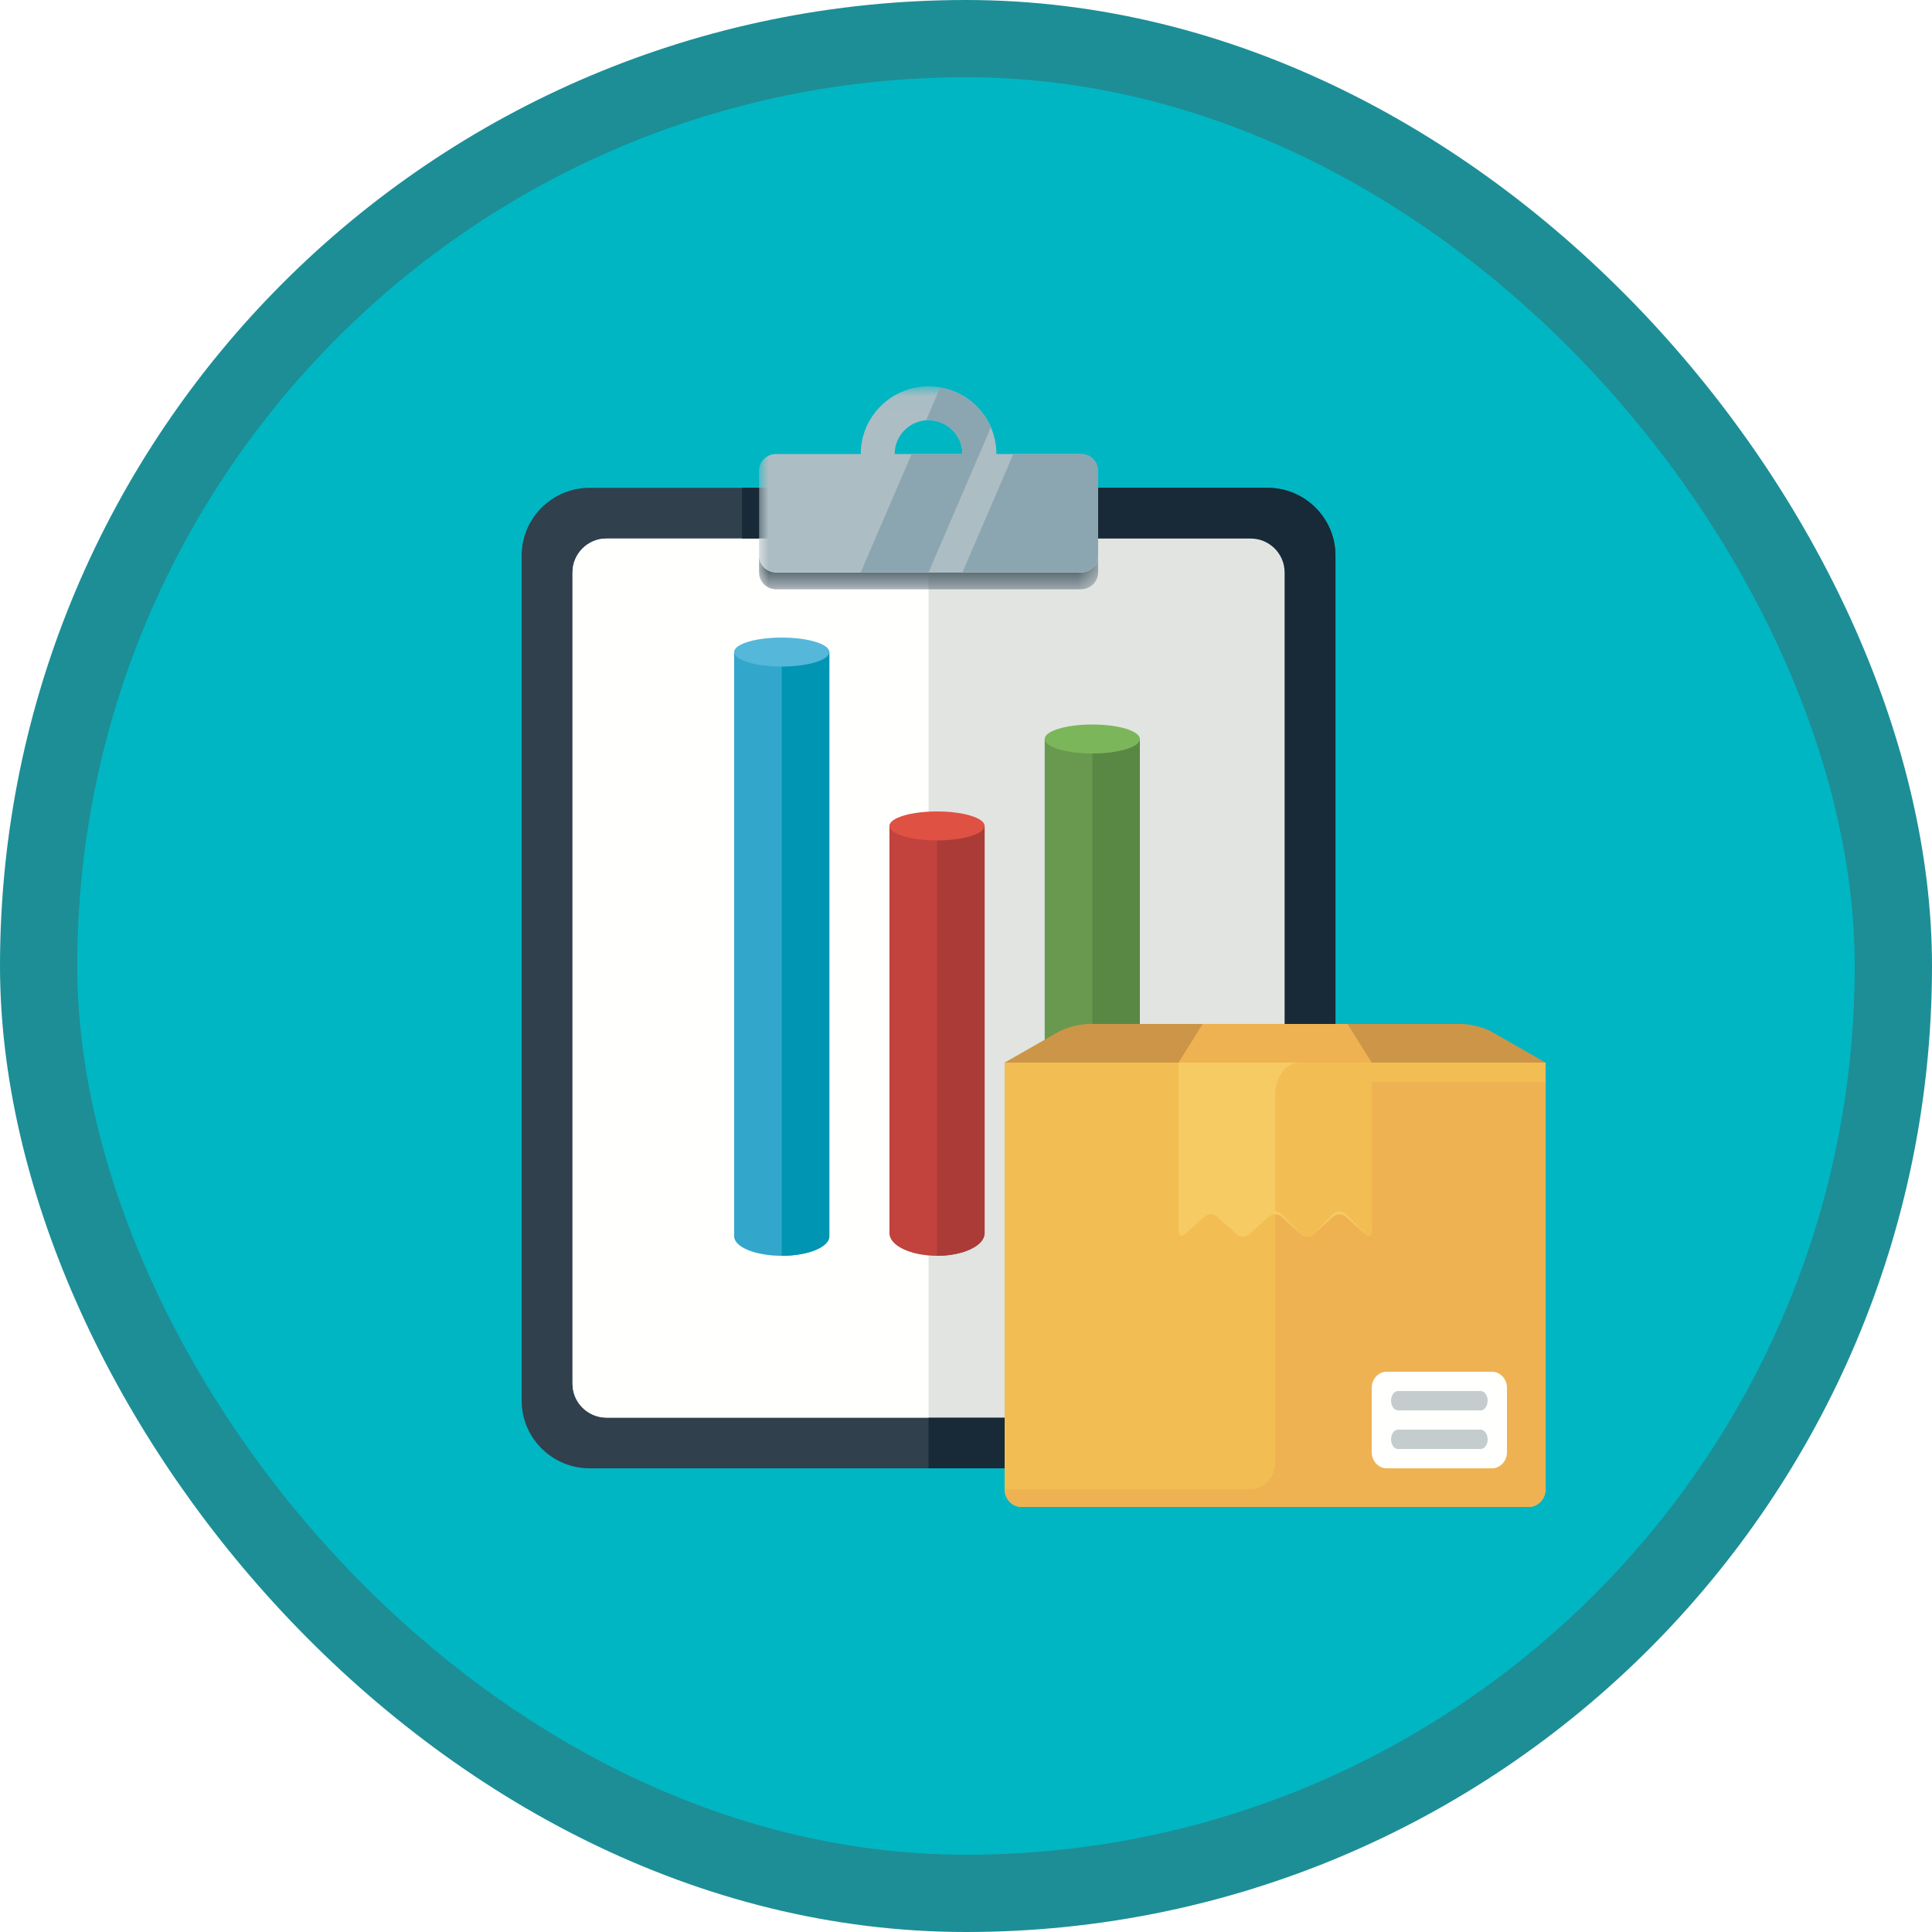 <?xml version="1.0" encoding="UTF-8"?>
<svg width="100px" height="100px" viewBox="0 0 100 100" version="1.1" xmlns="http://www.w3.org/2000/svg" xmlns:xlink="http://www.w3.org/1999/xlink">
    <!-- Generator: Sketch 53.2 (72643) - https://sketchapp.com -->
    <title>Configure and manage products and inventory in Dynamics 365 for Finance and Operations/use-inventory-reports-in-dynamics-365-for-finance-and-operations</title>
    <desc>Created with Sketch.</desc>
    <defs>
        <rect id="path-1" x="0" y="0" width="96" height="96" rx="48"></rect>
        <filter x="-9.3%" y="-7.1%" width="118.6%" height="114.3%" filterUnits="objectBoundingBox" id="filter-3">
            <feOffset dx="0" dy="2" in="SourceAlpha" result="shadowOffsetOuter1"></feOffset>
            <feColorMatrix values="0 0 0 0 0   0 0 0 0 0   0 0 0 0 0  0 0 0 0.1 0" type="matrix" in="shadowOffsetOuter1" result="shadowMatrixOuter1"></feColorMatrix>
            <feMerge>
                <feMergeNode in="shadowMatrixOuter1"></feMergeNode>
                <feMergeNode in="SourceGraphic"></feMergeNode>
            </feMerge>
        </filter>
        <polygon id="path-4" points="0.001 0.035 17.552 0.035 17.552 10.5 0.001 10.5"></polygon>
        <filter x="-14.3%" y="-16.0%" width="128.6%" height="132.0%" filterUnits="objectBoundingBox" id="filter-6">
            <feOffset dx="0" dy="2" in="SourceAlpha" result="shadowOffsetOuter1"></feOffset>
            <feColorMatrix values="0 0 0 0 0   0 0 0 0 0   0 0 0 0 0  0 0 0 0.1 0" type="matrix" in="shadowOffsetOuter1" result="shadowMatrixOuter1"></feColorMatrix>
            <feMerge>
                <feMergeNode in="shadowMatrixOuter1"></feMergeNode>
                <feMergeNode in="SourceGraphic"></feMergeNode>
            </feMerge>
        </filter>
    </defs>
    <g id="Badges" stroke="none" stroke-width="1" fill="none" fill-rule="evenodd">
        <g id="Configure-and-manage-products-and-inventory-in-Dynamics-365-for-Finance-and-Operations" transform="translate(-50, -660)">
            <g id="Configure-and-manage-products-and-inventory-in-Dynamics-365-for-Finance-and-Operations/use-inventory-reports-in-dynamics-365-for-finance-and-operations" transform="translate(50, 660)">
                <g id="Mask" transform="translate(2, 2)">
                    <mask id="mask-2" fill="white">
                        <use xlink:href="#path-1"></use>
                    </mask>
                    <use id="BG" fill="#01B6C3" xlink:href="#path-1"></use>
                    <g id="Clipboard-Stats" mask="url(#mask-2)">
                        <g transform="translate(25, 16)">
                            <g id="Group-4" filter="url(#filter-3)">
                                <path d="M3.511,56 C1.58,56 0.001,54.425 0.001,52.5 L0.001,8.75 C0.001,6.825 1.58,5.25 3.511,5.25 L38.613,5.25 C40.544,5.25 42.123,6.825 42.123,8.75 L42.123,52.5 C42.123,54.425 40.544,56 38.613,56 L3.511,56" id="Fill-18" fill="#30404D"></path>
                                <path d="M38.613,5.25 L21.062,5.25 L21.062,56 L38.613,56 C40.544,56 42.123,54.425 42.123,52.5 L42.123,8.75 C42.123,6.825 40.544,5.25 38.613,5.25" id="Fill-19" fill="#182A37"></path>
                                <path d="M4.389,53.375 C3.423,53.375 2.634,52.588 2.634,51.625 L2.634,9.625 C2.634,8.662 3.423,7.875 4.389,7.875 L37.736,7.875 C38.701,7.875 39.491,8.662 39.491,9.625 L39.491,51.625 C39.491,52.588 38.701,53.375 37.736,53.375 L4.389,53.375" id="Fill-20" fill="#E1E4E1"></path>
                                <path d="M21.062,7.875 L4.389,7.875 C3.423,7.875 2.634,8.662 2.634,9.625 L2.634,51.625 C2.634,52.588 3.423,53.375 4.389,53.375 L21.062,53.375 L21.062,7.875" id="Fill-21" fill="#FFFFFE"></path>
                                <g id="Group-25" transform="translate(12.286, 0)">
                                    <mask id="mask-5" fill="white">
                                        <use xlink:href="#path-4"></use>
                                    </mask>
                                    <g id="Clip-23"></g>
                                    <path d="M16.674,9.625 L0.878,9.625 C0.396,9.625 0.001,9.231 0.001,8.75 L0.001,9.625 C0.001,10.106 0.396,10.5 0.878,10.5 L16.674,10.5 C17.157,10.5 17.552,10.106 17.552,9.625 L17.552,8.75 C17.552,9.231 17.157,9.625 16.674,9.625" id="Fill-22" fill="#546670" mask="url(#mask-5)"></path>
                                    <path d="M8.776,1.75 C9.744,1.75 10.531,2.535 10.531,3.5 L7.021,3.5 C7.021,2.535 7.808,1.75 8.776,1.75 Z M16.674,3.5 L12.287,3.5 C12.287,1.567 10.715,0 8.776,0 C6.838,0 5.266,1.567 5.266,3.5 L0.878,3.5 C0.396,3.5 0.001,3.894 0.001,4.375 L0.001,8.75 C0.001,9.231 0.396,9.625 0.878,9.625 L16.674,9.625 C17.157,9.625 17.552,9.231 17.552,8.75 L17.552,4.375 C17.552,3.894 17.157,3.5 16.674,3.5 L16.674,3.5 Z" id="Fill-24" fill="#ADBDC4" mask="url(#mask-5)"></path>
                                </g>
                                <polygon id="Fill-26" fill="#182A37" points="11.409 7.875 12.287 7.875 12.287 5.25 11.409 5.25"></polygon>
                                <path d="M29.838,8.75 L29.838,4.375 C29.838,3.894 29.443,3.5 28.96,3.5 L25.45,3.5 L22.817,9.625 L28.96,9.625 C29.443,9.625 29.838,9.231 29.838,8.75" id="Fill-33" fill="#8BA6B1"></path>
                                <path d="M21.663,0.06 L20.931,1.763 C20.975,1.76 21.017,1.75 21.062,1.75 C22.03,1.75 22.817,2.535 22.817,3.5 L20.185,3.5 L17.552,9.625 L21.062,9.625 L24.287,2.121 C23.826,1.052 22.845,0.265 21.663,0.06" id="Fill-34" fill="#8BA6B1"></path>
                            </g>
                            <g id="Group-8" transform="translate(11, 15)">
                                <path d="M16.074,5.25 L16.074,23.25 C16.074,23.664 17.175,24 18.537,24 C19.899,24 21,23.664 21,23.25 L21,5.25 L16.074,5.25" id="Fill-878" fill="#69994E"></path>
                                <path d="M8.037,9.75 L8.037,30.829 C8.037,31.475 9.14,32 10.5,32 C11.861,32 12.963,31.475 12.963,30.829 L12.963,9.75 L8.037,9.75" id="Fill-879" fill="#C2423D"></path>
                                <path d="M0,0.75 L0,30.992 C0,31.548 1.103,32 2.463,32 C3.823,32 4.926,31.548 4.926,30.992 L4.926,0.75 L0,0.75" id="Fill-880" fill="#33A7CB"></path>
                                <path d="M2.463,0.75 L2.463,32 C3.823,32 4.926,31.548 4.926,30.992 L4.926,0.75 L2.463,0.75" id="Fill-881" fill="#0095B2"></path>
                                <path d="M10.5,9.75 L10.5,32 C11.86,32 12.963,31.475 12.963,30.829 L12.963,9.75 L10.5,9.75" id="Fill-882" fill="#AB3B37"></path>
                                <path d="M18.537,5.25 L18.537,24 C19.899,24 21,23.664 21,23.25 L21,5.25 L18.537,5.25" id="Fill-883" fill="#598844"></path>
                                <path d="M21,5.25 C21,5.664 19.899,6 18.537,6 C17.175,6 16.074,5.664 16.074,5.25 C16.074,4.836 17.175,4.5 18.537,4.5 C19.899,4.5 21,4.836 21,5.25" id="Fill-884" fill="#7CB65A"></path>
                                <path d="M12.963,9.75 C12.963,10.164 11.861,10.5 10.5,10.5 C9.14,10.5 8.037,10.164 8.037,9.75 C8.037,9.336 9.14,9 10.5,9 C11.861,9 12.963,9.336 12.963,9.75" id="Fill-885" fill="#DF5142"></path>
                                <path d="M4.926,0.75 C4.926,1.164 3.823,1.5 2.463,1.5 C1.103,1.5 0,1.164 0,0.75 C0,0.336 1.103,0 2.463,0 C3.823,0 4.926,0.336 4.926,0.75" id="Fill-886" fill="#55B7D9"></path>
                            </g>
                        </g>
                    </g>
                    <g id="Cardboard-Box" filter="url(#filter-6)" mask="url(#mask-2)">
                        <g transform="translate(50, 49)">
                            <path d="M28,2 L0,2 L2.8,0.4 C3.185,0.18 3.894,0 4.375,0 L23.625,0 C24.107,0 24.815,0.18 25.2,0.4 L28,2" id="Fill-680" fill="#CC9547"></path>
                            <path d="M28,24.08 C28,24.586 27.606,25 27.125,25 L0.875,25 C0.393,25 0,24.586 0,24.08 L0,2 L28,2 L28,24.08" id="Fill-681" fill="#F2BE53"></path>
                            <polyline id="Fill-682" fill="#EFB252" points="19 2 9 2 10.25 0 17.75 0 19 2"></polyline>
                            <path d="M27.125,25 C27.606,25 28,24.587 28,24.083 L28,3 L15.312,3 C14.587,3 14,3.614 14,4.375 L14,22.708 C14,23.469 13.412,24.083 12.687,24.083 L0,24.083 C0,24.587 0.393,25 0.875,25 L27.125,25" id="Fill-683" fill="#EFB252"></path>
                            <path d="M9,2 L9,10.676 C9,10.951 9.15,11.041 9.333,10.876 L10.333,9.976 C10.517,9.811 10.817,9.811 11,9.976 L12,10.876 C12.183,11.041 12.483,11.041 12.667,10.876 L13.667,9.976 C13.85,9.811 14.15,9.811 14.333,9.976 L15.333,10.876 C15.517,11.041 15.817,11.041 16,10.876 L17,9.976 C17.183,9.811 17.483,9.811 17.667,9.976 L18.667,10.876 C18.85,11.041 19,10.951 19,10.676 L19,2 L9,2" id="Fill-684" fill="#F7CB64"></path>
                            <path d="M15.25,2 C14.56,2 14,2.754 14,3.688 L14,9.707 C14.121,9.707 14.242,9.758 14.334,9.848 L15.334,10.861 C15.517,11.046 15.817,11.046 16,10.861 L17,9.848 C17.183,9.662 17.483,9.662 17.667,9.848 L18.667,10.861 C18.85,11.046 19,10.945 19,10.636 L19,2 L15.25,2" id="Fill-685" fill="#F2BE53"></path>
                            <path d="M26,22.167 C26,22.625 25.65,23 25.222,23 L19.778,23 C19.35,23 19,22.625 19,22.167 L19,18.833 C19,18.375 19.35,18 19.778,18 L25.222,18 C25.65,18 26,18.375 26,18.833 L26,22.167 L24.266,21.75" id="Fill-686" fill="#FFFFFE"></path>
                            <path d="M20.357,20 C20.16,20 20,19.775 20,19.5 C20,19.225 20.16,19 20.357,19 L24.643,19 C24.84,19 25,19.225 25,19.5 C25,19.775 24.84,20 24.643,20 L20.357,20 Z" id="Fill-687" fill="#C5CCCD"></path>
                            <path d="M24.643,22 L20.357,22 C20.16,22 20,21.775 20,21.5 C20,21.225 20.16,21 20.357,21 L24.643,21 C24.84,21 25,21.225 25,21.5 C25,21.775 24.84,22 24.643,22" id="Fill-688" fill="#C5CCCD"></path>
                        </g>
                    </g>
                </g>
                <g id="Dynamic-Border" stroke="#1D8E96" stroke-width="4">
                    <rect id="Azure-Border" x="2" y="2" width="96" height="96" rx="48"></rect>
                </g>
            </g>
        </g>
    </g>
</svg>
